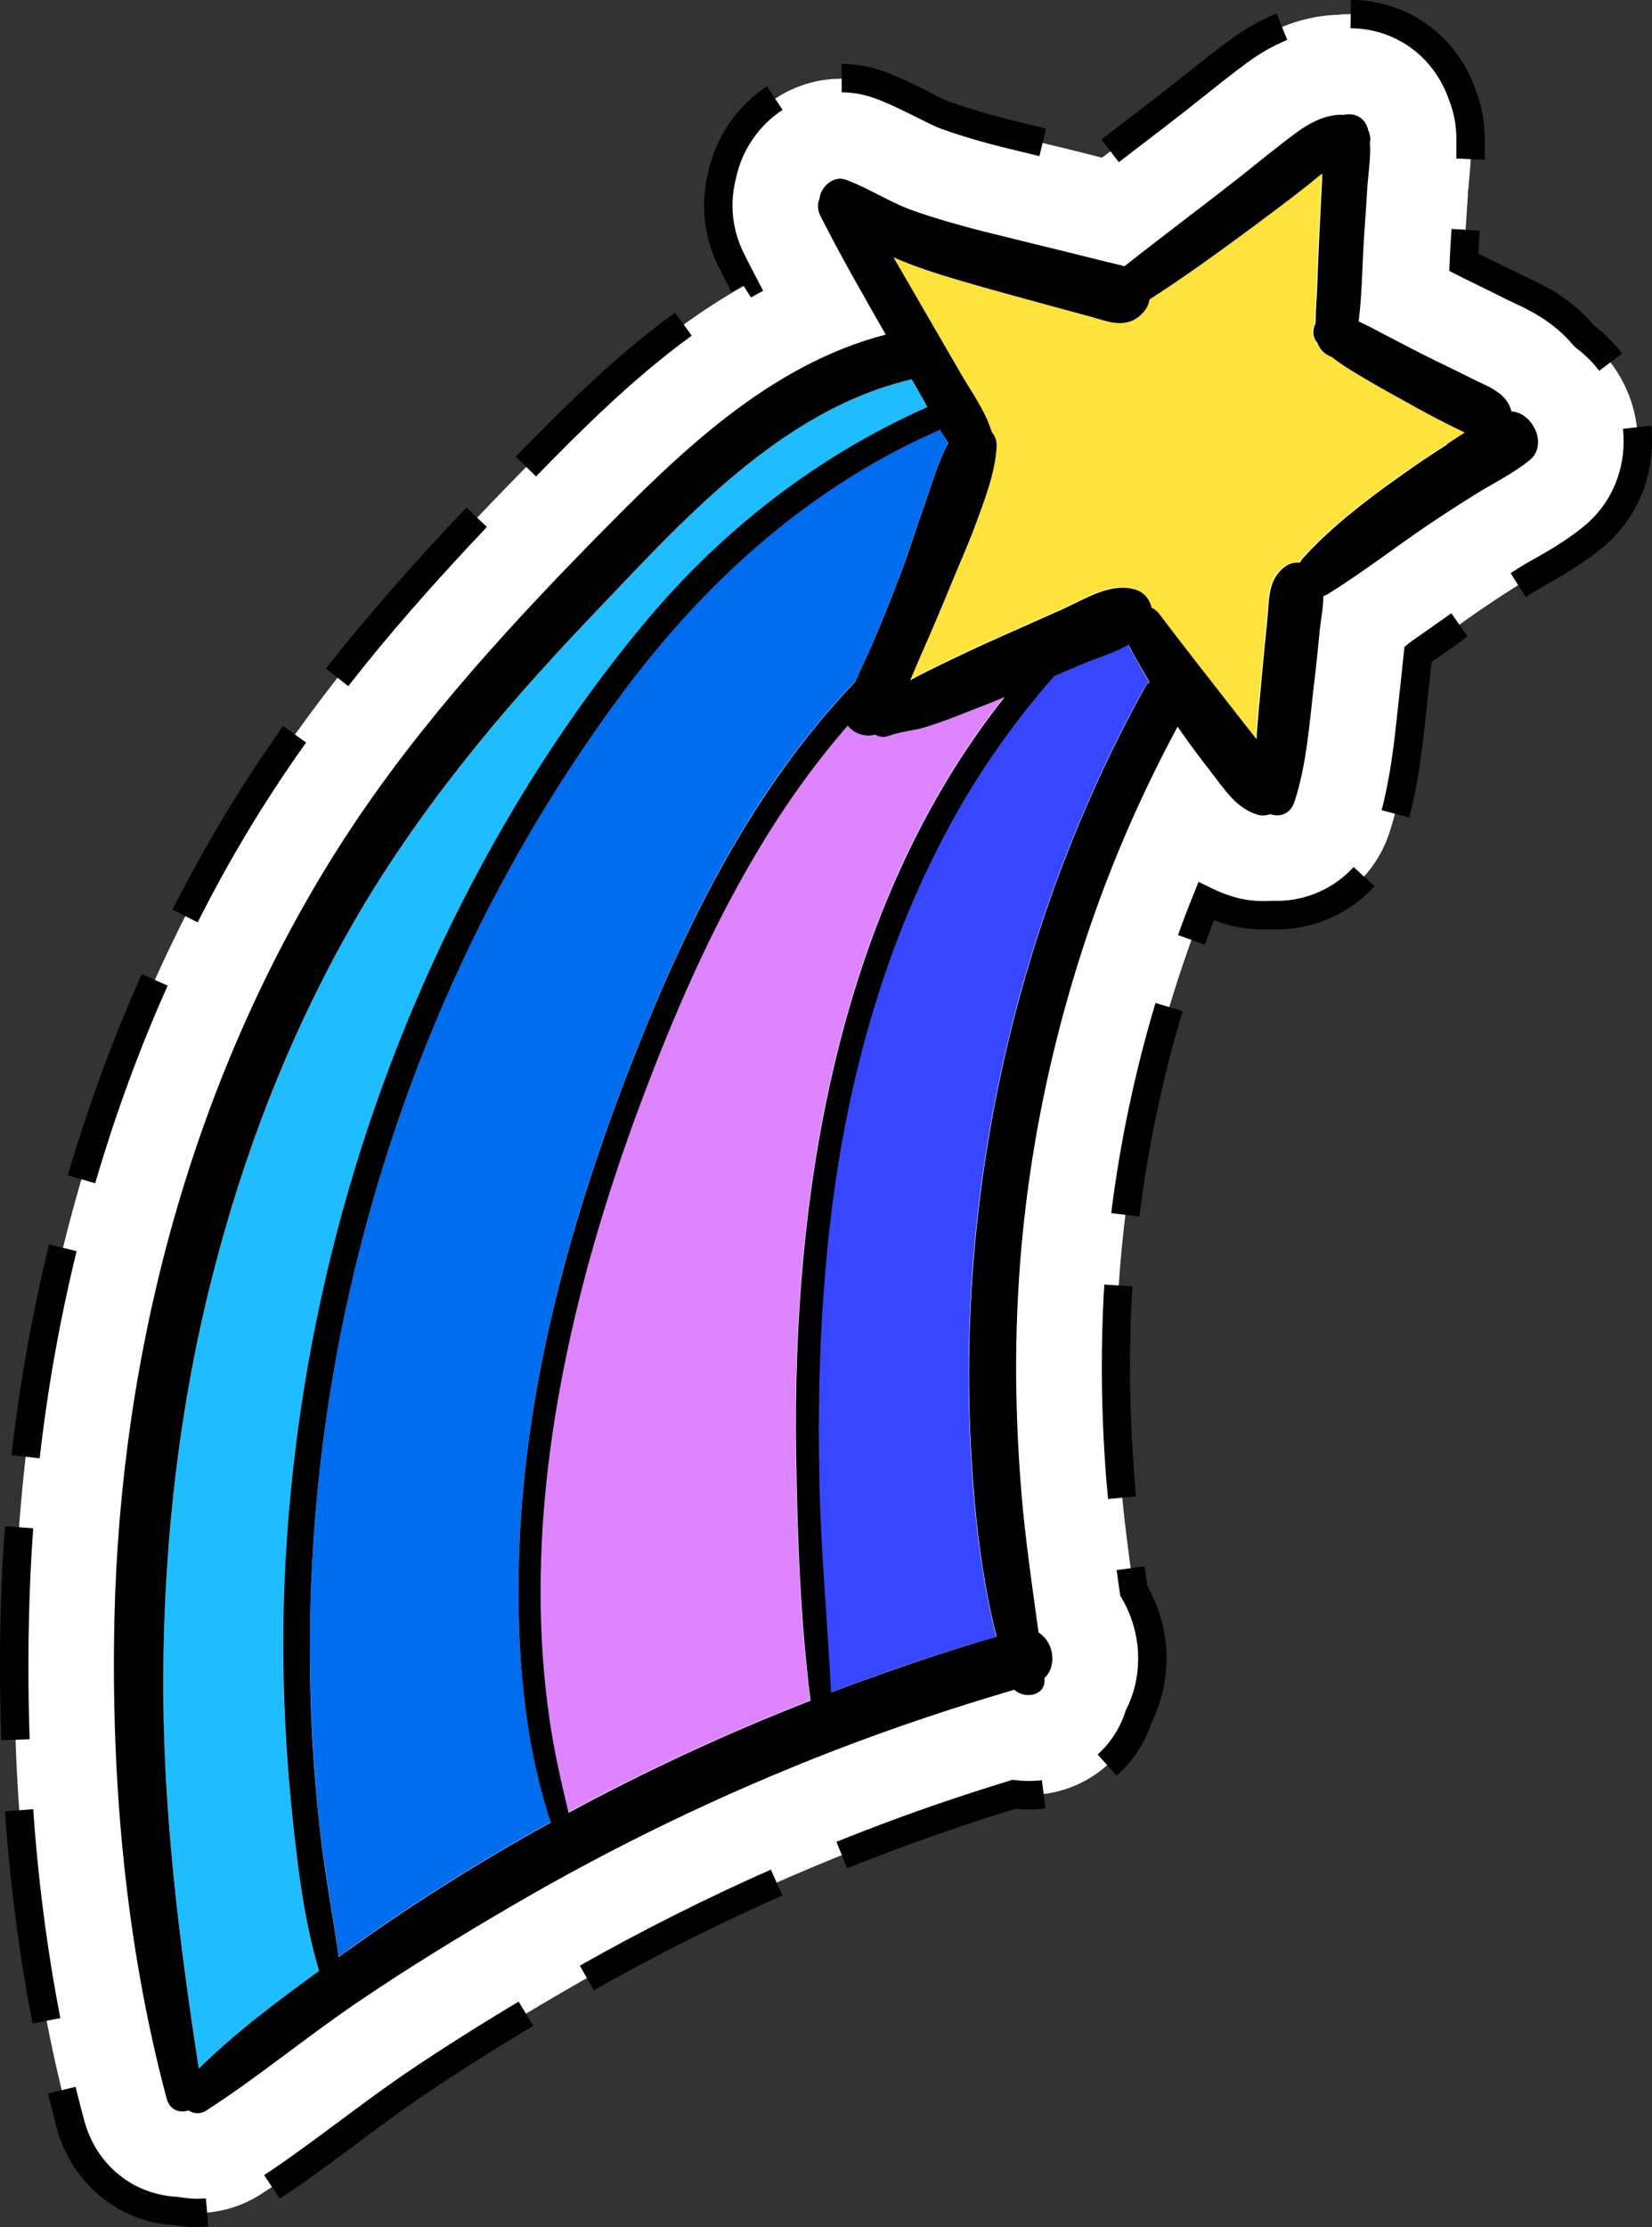 <?xml version="1.0" encoding="UTF-8"?><svg id="a" xmlns="http://www.w3.org/2000/svg" width="79.12" height="106.63" viewBox="0 0 79.12 106.63"><rect x="0" y="0" width="79.12" height="106.63" fill="#333333" stroke="none"/><g><path d="M16.72,102.05c1.03-.77,2-1.49,2.99-2.16,2.08-1.42,4.36-2.84,7.17-4.48,4.77-2.79,9.76-5.19,14.83-7.14,2.22-.86,4.53-1.65,6.87-2.37,.22,.03,.45,.04,.68,.04,1.62,0,3.15-.68,4.19-1.86,.5-.56,.87-1.22,1.1-1.93,.52-1.04,.74-2.22,.61-3.44-.1-.92-.4-1.79-.86-2.55-.26-1.87-.5-3.64-.63-5.41-.23-3.01-.27-5.94-.12-8.7,.32-5.65,1.47-11.29,3.41-16.76,.25-.71,.52-1.42,.8-2.13,.32,.15,.65,.29,1.02,.41,.55,.17,1.12,.26,1.7,.26,.13,0,.27,0,.4-.01,.09,0,.19,0,.28,0,2.45,0,4.62-1.59,5.39-3.97,.63-1.95,.84-3.89,1.03-5.59,.03-.31,.07-.62,.1-.92,.08-.69,.15-1.36,.21-2.02,.49-.34,.97-.68,1.45-1.02,.58-.41,1.13-.81,1.68-1.18,.72-.49,1.44-.96,2.17-1.4,.2-.12,.43-.25,.67-.39,.69-.4,1.55-.89,2.39-1.57,1.86-1.5,2.62-3.99,1.94-6.32-.4-1.37-1.24-2.54-2.34-3.35-1.02-1.24-2.31-1.84-2.92-2.13-.08-.04-.15-.07-.22-.1-.41-.2-.81-.4-1.2-.59-.35-.17-.71-.34-1.05-.52-.12-.06-.24-.12-.36-.18,.01-.32,.03-.63,.05-.93,.05-.75,.1-1.51,.15-2.26v-.17c.02-.13,.04-.29,.05-.47,.05-.51,.11-1.11,.09-1.8,.04-.8-.09-1.6-.38-2.35-.79-2.35-2.93-3.91-5.42-3.91-.18,0-.37,0-.55,.03-2,.04-3.67,.96-4.73,1.73-.75,.55-1.44,1.1-2.11,1.64-.29,.23-.57,.46-.86,.69-.82,.65-1.68,1.3-2.51,1.94-.36,.28-.73,.56-1.1,.84-.17-.04-.34-.09-.51-.13-.7-.18-1.4-.35-2.11-.52-.62-.15-1.25-.31-1.87-.46-1.15-.29-2.09-.56-2.94-.87-.29-.1-.68-.3-1.1-.52-.59-.3-1.26-.64-2.06-.94-.62-.23-1.27-.34-1.92-.34-2.72,0-5.08,1.97-5.65,4.6-.37,1.35-.23,2.81,.42,4.1,.2,.4,.41,.8,.62,1.2-4.27,2.39-7.65,5.83-10.53,8.76-4.33,4.41-9.29,9.76-13.21,16.04C4.91,49.68,1.03,63.13,.71,77.38c-.2,8.77,.69,16.96,2.66,24.31,.64,2.41,2.68,4.06,5.12,4.17,.32,.06,.65,.09,.98,.09,1.06,0,2.11-.31,3.03-.9,1.5-.97,2.89-2,4.23-3Z" fill="#fff"/><path d="M9.46,106.63c-.37,0-.74-.03-1.1-.1-2.63-.11-4.94-1.99-5.65-4.67-.14-.54-.28-1.08-.41-1.63l1.32-.32c.13,.54,.27,1.07,.41,1.6,.57,2.13,2.33,3.57,4.49,3.67,.54,.09,.92,.11,1.34,.07l.12,1.35c-.17,.01-.34,.02-.5,.02Zm3.94-1.36l-.75-1.13c1.27-.84,2.47-1.74,3.63-2.6,1.09-.81,2.06-1.53,3.05-2.21,1.66-1.13,3.46-2.27,5.51-3.5l.7,1.16c-2.02,1.21-3.8,2.34-5.44,3.46-.97,.66-1.93,1.37-2.94,2.13-1.24,.92-2.46,1.83-3.76,2.69ZM1.56,96.89c-.63-3.25-1.08-6.67-1.32-10.17l1.35-.1c.24,3.45,.68,6.81,1.3,10l-1.33,.26Zm26.88-1.6l-.67-1.18c2.97-1.68,6.05-3.23,9.15-4.6l.55,1.24c-3.06,1.35-6.1,2.88-9.03,4.54Zm12.13-5.85l-.51-1.26c.47-.19,.93-.37,1.4-.55,2.22-.86,4.55-1.66,6.91-2.38l.14-.04,.14,.02c.41,.05,.84,.05,1.25,0l.17,1.35c-.48,.06-.96,.07-1.44,.02-2.28,.7-4.53,1.48-6.69,2.31-.46,.18-.92,.36-1.38,.54Zm12.91-4.43l-.91-1.01c.13-.12,.25-.24,.37-.37,.43-.49,.76-1.06,.96-1.69l.04-.1c.38-.75,.57-1.57,.57-2.43,0-.21-.01-.42-.03-.62-.09-.8-.35-1.59-.76-2.28l-.07-.12-.17-1.22,1.34-.18,.13,.94c.47,.83,.77,1.76,.88,2.71,.03,.26,.04,.52,.04,.77,0,1.04-.24,2.08-.69,3-.26,.79-.67,1.51-1.22,2.12-.15,.17-.31,.33-.47,.47ZM.06,83.31c-.04-1.16-.06-2.34-.06-3.52,0-.8,0-1.62,.03-2.43,.03-1.43,.1-2.88,.21-4.29l1.35,.1c-.1,1.39-.17,2.81-.2,4.22-.02,.8-.03,1.6-.03,2.4,0,1.17,.02,2.33,.06,3.48l-1.36,.05Zm53.01-11.54c-.03-.33-.06-.65-.09-.98-.14-1.81-.21-3.62-.21-5.36,0-1.16,.03-2.31,.09-3.43l.03-.5,1.35,.09-.03,.49c-.06,1.09-.09,2.22-.09,3.35,0,1.71,.07,3.48,.21,5.26,.02,.32,.05,.64,.08,.95l-1.35,.13Zm-51.17-1.95l-1.35-.15c.39-3.42,1-6.81,1.8-10.09l1.32,.32c-.79,3.22-1.39,6.56-1.77,9.92Zm52.67-11.57l-1.35-.17c.42-3.37,1.13-6.75,2.12-10.06l1.3,.39c-.97,3.24-1.66,6.54-2.07,9.83Zm-50.02-1.6l-1.3-.38c.97-3.31,2.16-6.55,3.54-9.63l1.24,.55c-1.36,3.03-2.52,6.21-3.47,9.46Zm53.15-11.42l-1.28-.46c.22-.62,.46-1.25,.71-1.87l.27-.68,.66,.32c.3,.15,.61,.27,.93,.37,.6,.19,1.22,.26,1.85,.22,.17,0,.25,0,.33,0,1.38,0,2.72-.59,3.66-1.62l1,.92c-1.27,1.39-3.13,2.16-4.98,2.06-.06,0-.21,.01-.36,.01-.65,0-1.29-.1-1.91-.29-.15-.05-.3-.1-.44-.15-.15,.39-.3,.79-.44,1.18Zm-48.23-1.07l-1.21-.61c.95-1.87,1.98-3.7,3.07-5.45,.69-1.1,1.44-2.23,2.23-3.34l1.1,.79c-.78,1.09-1.51,2.19-2.19,3.27-1.07,1.71-2.08,3.51-3.01,5.35Zm58.01-5.02l-1.31-.35c.42-1.6,.6-3.2,.75-4.61l.1-.93c.08-.67,.14-1.33,.21-1.96l.03-.31,.26-.22c.49-.34,.97-.68,1.44-1.01l.55-.39,.78,1.11-.54,.39c-.39,.28-.79,.56-1.19,.84-.06,.58-.12,1.15-.18,1.72l-.1,.91c-.16,1.47-.34,3.12-.79,4.82Zm-50.8-6.29l-1.07-.84c1.9-2.43,4.11-4.95,6.73-7.71l.98,.93c-2.59,2.73-4.77,5.22-6.64,7.62Zm56.39-4.26l-.72-1.15,.49-.31c.2-.13,.44-.26,.69-.4,.67-.38,1.5-.86,2.3-1.51,1.23-.99,1.93-2.48,1.93-4.08,0-.2-.01-.41-.03-.61l1.35-.15c.03,.25,.04,.51,.04,.76,0,2.01-.89,3.88-2.44,5.14-.88,.71-1.77,1.22-2.48,1.63-.24,.14-.46,.26-.65,.38l-.48,.3Zm-47.4-5.78l-.97-.95c2.06-2.1,4.63-4.72,7.63-6.89l.8,1.1c-2.9,2.1-5.43,4.67-7.46,6.74Zm50.93-5.05c-.33-.43-.72-.81-1.15-1.13l-.12-.12c-.92-1.11-2.11-1.67-2.68-1.94l-.24-.11c-.41-.2-.81-.4-1.19-.59-.41-.2-.74-.36-1.06-.52l-.75-.38,.02-.44c.01-.33,.03-.64,.05-.95l.04-.62,1.35,.09-.04,.61c0,.16-.02,.32-.03,.48,.31,.15,.62,.31,.93,.46,.47,.23,.88,.43,1.29,.63l.2,.09c.66,.31,2.01,.94,3.11,2.25,.51,.39,.96,.84,1.36,1.35l-1.08,.82Zm-40.63-3.52l-.37-.57-.57,.3c-.21-.4-.42-.8-.62-1.21-.45-.9-.69-1.91-.69-2.91,0-.57,.08-1.13,.22-1.68,.35-1.62,1.37-3.1,2.79-4.04l.75,1.13c-1.13,.74-1.94,1.92-2.22,3.23-.12,.46-.18,.91-.18,1.35,0,.79,.19,1.58,.55,2.3,.2,.4,.4,.79,.61,1.19l.31,.59-.58,.32Zm17.61-6.48l-.83-1.08,.7-.54c.83-.63,1.68-1.29,2.51-1.93,.29-.23,.57-.45,.86-.68,.68-.54,1.38-1.1,2.14-1.66,.7-.51,1.43-.92,2.18-1.22l.51,1.26c-.65,.27-1.28,.62-1.89,1.07-.74,.54-1.42,1.09-2.09,1.62-.29,.23-.58,.46-.87,.69-.83,.65-1.69,1.31-2.52,1.94l-.7,.54Zm17.53-.11l-1.36-.06c0-.14,0-.29,0-.44v-.21c0-.12,0-.2,0-.29,0-.63-.11-1.25-.34-1.83-.71-2.1-2.56-3.45-4.73-3.47l.02-1.36c2.76,.03,5.11,1.75,5.99,4.37,.28,.71,.42,1.49,.42,2.29,0,.1,0,.2,0,.3v.2c0,.17,0,.34,0,.5Zm-21.31-.17l-1.68-.41c-1.18-.29-2.13-.58-3.01-.89-.33-.12-.74-.33-1.18-.55-.58-.29-1.23-.62-1.99-.91-.52-.19-1.07-.3-1.63-.3v-1.36c.73,0,1.43,.14,2.1,.39,.83,.31,1.52,.66,2.12,.97,.38,.2,.78,.4,1.02,.48,.83,.29,1.75,.56,2.88,.85l1.67,.41-.32,1.32Z"/></g><g><path d="M45.76,34.29c.78-.29,1.55-.6,2.32-.92-7.95,10.06-10.16,23.68-9.97,36.23,.06,3.91,.2,7.9,.69,11.8-3.97,1.56-7.84,3.34-11.59,5.37-.36-1.5-.7-2.99-.92-4.52-.28-1.98-.42-3.98-.42-5.98-.01-4.1,.52-8.18,1.4-12.17,.88-4,2.11-7.92,3.56-11.75,1.36-3.58,2.88-7.11,4.76-10.46,1.43-2.55,3.08-4.97,4.99-7.17,.28,.39,.84,.57,1.32,.43,.18,.11,.4,.15,.64,.06,.55-.19,1.14-.24,1.7-.4,.51-.14,1.03-.34,1.52-.53Z" fill="#de84ff"/><path d="M55.05,32.65c-.1,.09-.2,.2-.28,.34-6.15,11.17-9.02,24.1-8.26,36.83,.17,2.86,.49,5.74,1.2,8.53-2.67,.79-5.32,1.68-7.93,2.68-.16-3.27-.47-6.53-.55-9.81-.09-3.86,0-7.72,.39-11.57,.67-6.72,2.35-13.41,5.47-19.42,1.48-2.84,3.28-5.46,5.38-7.86,.49-.21,.99-.42,1.48-.63,.64-.27,1.43-.5,2.07-.87,.33,.6,.67,1.2,1.02,1.79Z" fill="#3647ff"/><path d="M45,20.57c.13,.21,.26,.42,.41,.62-.48,.89-.76,1.92-1.1,2.86-.4,1.11-.75,2.24-1.16,3.35-.4,1.06-.82,2.11-1.26,3.15-.29,.69-.62,1.38-.93,2.07-4.83,5.02-8.01,11.4-10.55,17.84-3.06,7.74-5.35,15.96-5.56,24.33-.1,4.1,.21,8.49,1.53,12.44-3.37,1.86-6.63,3.91-9.75,6.15-.14,.1-.27,.2-.41,.29-.29-2.15-.71-4.29-.94-6.45-.28-2.73-.43-5.47-.44-8.21-.01-5.51,.57-11.02,1.73-16.41,2.3-10.72,6.85-20.94,13.44-29.71,3.98-5.29,8.91-9.66,15-12.33Z" fill="#006cee"/><path d="M44.11,18.95c.1,.18,.2,.36,.3,.54-5.25,2.34-9.79,5.85-13.49,10.27-3.69,4.41-6.79,9.34-9.32,14.5-4.95,10.1-7.69,21.26-8.01,32.5-.09,3.12,.02,6.24,.33,9.35,.27,2.72,.57,5.6,1.36,8.25-2,1.44-4.02,2.95-5.76,4.68-.96-6.32-1.75-12.62-1.7-19.03,.05-6.35,.77-12.67,2.33-18.83,1.48-5.86,3.65-11.52,6.64-16.77,3.13-5.49,7.15-10.32,11.51-14.88,4.32-4.52,9.01-9.88,15.36-11.37,.15,.27,.3,.54,.46,.8Z" fill="#1fbcff"/><path d="M70.14,20.7c-.28,.18-.57,.37-.85,.55-.82,.53-1.63,1.08-2.43,1.64-1.6,1.14-3.19,2.37-4.51,3.83-.06,.06-.1,.13-.14,.2-.22-.02-.44,.02-.63,.14-.9,.59-.83,1.59-.92,2.57-.09,.96-.19,1.92-.28,2.88-.09,.94-.19,1.9-.24,2.86-.49-.62-.97-1.24-1.46-1.86-1.07-1.36-2.13-2.72-3.17-4.1-.12-.15-.25-.27-.4-.34-.09-.41-.38-.76-.83-.88-1.17-.32-2.34,.47-3.39,.94-1.03,.46-2.05,.91-3.08,1.37-.98,.44-1.96,.9-2.93,1.37-.44,.22-.9,.44-1.33,.68,.17-.4,.34-.8,.51-1.19,.47-1.06,.92-2.12,1.36-3.19,.44-1.06,.91-2.1,1.3-3.18,.42-1.14,.89-2.36,.97-3.59,.02-.3-.07-.55-.23-.73-.3-1.01-.97-1.93-1.5-2.83-.55-.95-1.1-1.9-1.65-2.85-.52-.9-1.04-1.8-1.56-2.69,1.07,.47,2.19,.83,3.32,1.15,1.34,.39,2.68,.75,4.02,1.12l2.1,.57c.77,.21,1.56,.56,2.27,.03,.32-.24,.51-.53,.55-.85,1.69-1.09,3.32-2.26,4.93-3.46,.86-.64,1.73-1.28,2.57-1.95,.26-.2,.51-.42,.77-.62,0,.11,0,.22,0,.32l-.13,2.57c-.04,.81-.07,1.62-.1,2.43-.02,.61-.08,1.23-.08,1.85-.14,.27-.16,.61,.02,.85,.02,.02,.04,.05,.06,.07,.11,.33,.38,.58,.69,.69,.4,.32,.84,.59,1.27,.85,.72,.43,1.45,.84,2.18,1.24,.73,.41,1.47,.81,2.21,1.18,.24,.12,.48,.24,.71,.35Z" fill="#ffe23c"/><path d="M72.44,19.7c1,.11,1.71,1.62,.81,2.34-.78,.63-1.7,1.08-2.56,1.61-.79,.49-1.58,1-2.35,1.52-1.57,1.07-3.08,2.23-4.69,3.24-.09,.06-.18,.1-.27,.13,0,.5-.1,1.02-.16,1.51-.09,.91-.18,1.83-.29,2.74-.22,1.86-.35,3.81-.93,5.59-.19,.6-.72,.76-1.16,.6-.21,.07-.43,.09-.63,.02-.99-.31-1.55-1.18-2.15-1.96-.52-.67-1.04-1.35-1.52-2.05-.05-.07-.09-.14-.14-.2-1.54,2.86-2.87,5.83-3.96,8.9-2.06,5.82-3.33,11.93-3.67,18.09-.18,3.12-.12,6.23,.12,9.34,.18,2.36,.53,4.7,.85,7.04,.71,.43,.92,1.58,.28,2.18,0,0,0,0,0,.01,.1,.84-.94,1.02-1.44,.55-2.9,.85-5.77,1.81-8.6,2.9-5.36,2.07-10.56,4.58-15.52,7.48-2.53,1.48-5.03,3.01-7.45,4.66-2.41,1.64-4.67,3.52-7.12,5.1-.31,.2-.62,.16-.86,0-.41,.14-.9,0-1.05-.57-1.98-7.42-2.67-15.31-2.5-22.97,.29-12.78,3.68-25.61,10.47-36.5,3.5-5.61,7.95-10.52,12.56-15.22,3.97-4.04,8.28-8.3,13.91-9.76-1.07-1.88-2.16-3.76-3.13-5.69-.15-.3-.14-.59-.04-.82,.05-.57,.68-1.12,1.25-.91,1.11,.41,2.1,1.08,3.22,1.48,1.11,.39,2.24,.71,3.38,1,1.32,.33,2.65,.65,3.98,.98,.62,.15,1.24,.31,1.85,.46,.31,.08,.63,.14,.92,.23,1.81-1.43,3.65-2.8,5.46-4.22,.94-.74,1.86-1.51,2.83-2.22,.61-.44,1.44-.87,2.21-.81,.48-.11,1.01,.08,1.17,.7,0,0,0,.02,0,.02,.1,.2,.13,.41,.09,.6,.05,.68-.07,1.41-.12,2.08-.05,.81-.1,1.62-.16,2.43-.09,1.32-.09,2.72-.26,4.06,.37,.17,.74,.36,1.09,.55,.7,.36,1.4,.74,2.11,1.09,.75,.38,1.51,.73,2.25,1.11,.75,.37,1.65,.66,1.87,1.56Zm-3.14,1.56c.28-.18,.56-.37,.85-.55-.23-.11-.47-.23-.71-.35-.75-.37-1.48-.77-2.21-1.18-.73-.4-1.46-.81-2.18-1.24-.43-.26-.87-.53-1.27-.85-.31-.11-.58-.35-.69-.69-.02-.02-.04-.05-.06-.07-.18-.25-.16-.58-.02-.85,0-.62,.06-1.24,.08-1.85,.03-.81,.06-1.62,.1-2.43l.13-2.57c0-.1,0-.21,0-.32-.26,.2-.51,.42-.77,.62-.85,.67-1.71,1.31-2.57,1.95-1.62,1.2-3.24,2.37-4.93,3.46-.04,.32-.23,.61-.55,.85-.71,.53-1.51,.18-2.27-.03l-2.1-.57c-1.34-.37-2.69-.73-4.02-1.12-1.13-.33-2.25-.68-3.32-1.15,.53,.9,1.04,1.8,1.56,2.69,.55,.95,1.1,1.9,1.65,2.85,.52,.9,1.2,1.82,1.5,2.83,.16,.18,.25,.42,.23,.73-.08,1.23-.55,2.44-.97,3.59-.39,1.07-.87,2.12-1.3,3.18-.44,1.07-.89,2.13-1.36,3.19-.17,.39-.34,.79-.51,1.19,.43-.24,.88-.46,1.33-.68,.97-.47,1.94-.93,2.93-1.37,1.03-.46,2.05-.91,3.08-1.37,1.04-.47,2.22-1.25,3.39-.94,.45,.12,.74,.47,.83,.88,.15,.07,.28,.18,.4,.34,1.04,1.38,2.11,2.74,3.17,4.1,.49,.62,.97,1.25,1.46,1.86,.05-.96,.16-1.92,.24-2.86,.09-.96,.18-1.92,.28-2.88,.09-.98,.02-1.98,.92-2.57,.18-.12,.41-.16,.63-.14,.04-.07,.09-.14,.14-.2,1.32-1.46,2.91-2.69,4.51-3.83,.8-.57,1.6-1.12,2.43-1.64Zm-14.52,11.74c.08-.14,.17-.26,.28-.34-.35-.59-.69-1.18-1.02-1.79-.64,.38-1.44,.61-2.07,.87-.5,.21-.99,.42-1.48,.63-2.11,2.4-3.91,5.02-5.38,7.86-3.13,6.01-4.8,12.7-5.47,19.42-.39,3.84-.48,7.71-.39,11.57,.08,3.27,.39,6.54,.55,9.81,2.61-.99,5.25-1.89,7.93-2.68-.71-2.78-1.03-5.67-1.2-8.53-.76-12.72,2.11-25.66,8.26-36.83Zm-6.68,.38c-.77,.32-1.55,.62-2.32,.92-.5,.19-1.01,.38-1.52,.53-.56,.16-1.15,.2-1.7,.4-.24,.09-.47,.05-.64-.06-.48,.14-1.04-.05-1.32-.43-1.92,2.2-3.56,4.62-4.99,7.17-1.88,3.34-3.4,6.87-4.76,10.46-1.45,3.83-2.68,7.75-3.56,11.75-.88,4-1.41,8.08-1.4,12.17,0,2,.14,4,.42,5.98,.22,1.53,.56,3.03,.92,4.52,3.75-2.03,7.63-3.82,11.59-5.37-.49-3.9-.63-7.89-.69-11.8-.19-12.54,2.01-26.17,9.97-36.23Zm-2.68-12.18c-.14-.2-.28-.41-.41-.62-6.09,2.66-11.01,7.04-15,12.33-6.59,8.77-11.14,18.99-13.44,29.71-1.16,5.39-1.74,10.89-1.73,16.41,0,2.75,.15,5.48,.44,8.21,.22,2.16,.64,4.3,.94,6.45,.14-.1,.27-.2,.41-.29,3.12-2.24,6.38-4.29,9.75-6.15-1.32-3.95-1.63-8.34-1.53-12.44,.21-8.37,2.5-16.58,5.56-24.33,2.54-6.44,5.73-12.81,10.55-17.84,.3-.69,.64-1.38,.93-2.07,.44-1.04,.86-2.09,1.26-3.15,.42-1.11,.76-2.24,1.16-3.35,.34-.94,.62-1.97,1.1-2.86Zm-1-1.7c-.1-.18-.19-.36-.3-.54-.15-.27-.3-.53-.46-.8-6.34,1.49-11.04,6.85-15.36,11.37-4.36,4.56-8.38,9.39-11.51,14.88-2.99,5.26-5.16,10.92-6.64,16.77-1.56,6.16-2.28,12.48-2.33,18.83-.05,6.41,.73,12.71,1.7,19.03,1.75-1.73,3.76-3.23,5.76-4.68-.79-2.65-1.09-5.53-1.36-8.25-.3-3.11-.41-6.23-.33-9.35,.32-11.24,3.06-22.4,8.01-32.5,2.53-5.16,5.63-10.09,9.32-14.5,3.7-4.42,8.23-7.93,13.49-10.27Z"/></g></svg>